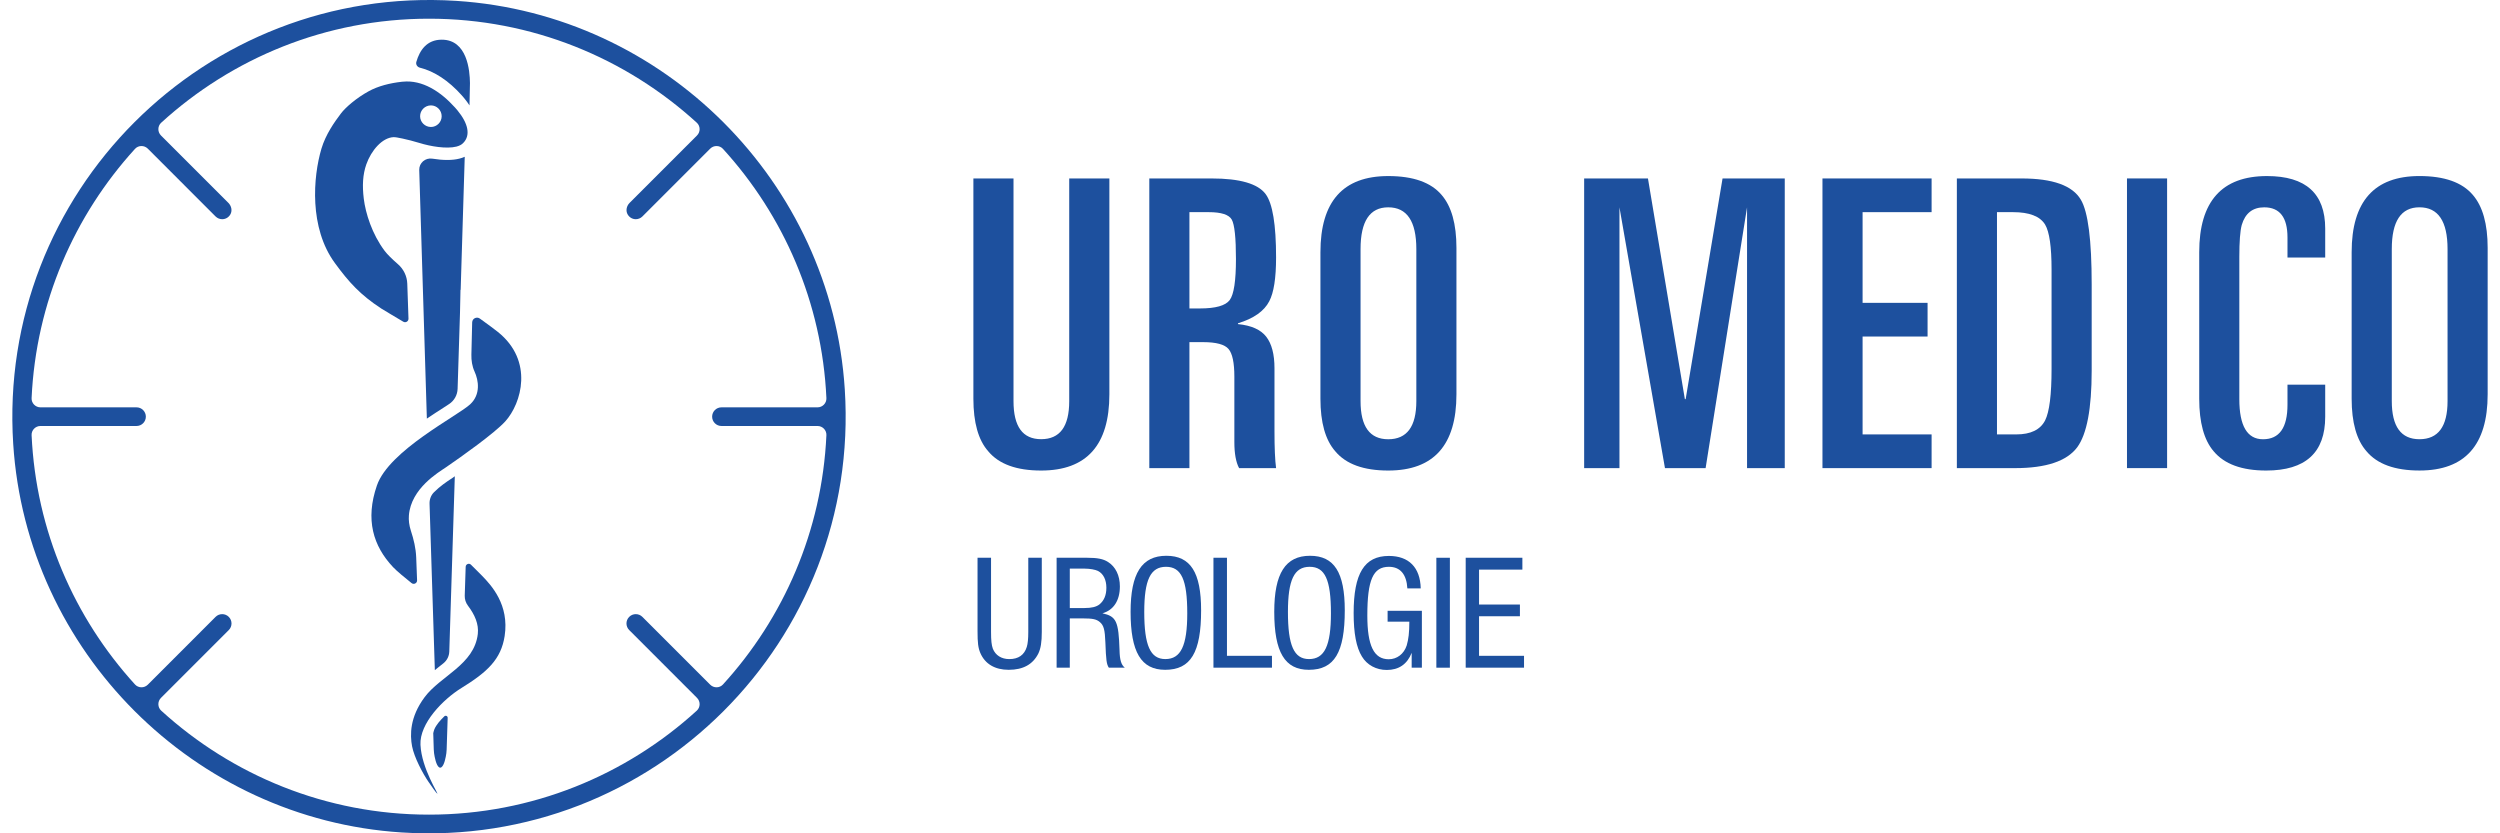 <?xml version="1.0"?>
<svg xmlns="http://www.w3.org/2000/svg" width="144" height="48" viewBox="0 0 144 48" fill="none">
<g clip-path="url(#clip0_1517_6291)">
<path d="M91.247 26.964V10.279H94.922L97.048 22.989H97.094L99.219 10.279H102.802V26.964H100.63V11.943L98.243 26.964H95.902L93.281 11.943V26.964H91.247Z" fill="#1D509E"/>
<path d="M104.974 26.964V10.279H111.26V12.22H107.285V17.444H111.028V19.384H107.285V25.022H111.26V26.964H104.974Z" fill="#1D509E"/>
<path d="M115.026 12.22V25.022H116.136C116.967 25.022 117.522 24.754 117.799 24.215C118.046 23.721 118.17 22.735 118.17 21.256V15.525C118.17 14.215 118.046 13.352 117.799 12.937C117.506 12.459 116.891 12.22 115.952 12.22H115.026ZM112.715 26.964V10.279H116.436C118.239 10.279 119.378 10.687 119.857 11.504C120.272 12.197 120.481 13.823 120.481 16.38V21.348C120.481 23.537 120.203 25.008 119.648 25.763C119.048 26.564 117.854 26.964 116.066 26.964H112.715Z" fill="#1D509E"/>
<path d="M124.825 10.278H122.514V26.963H124.825V10.278Z" fill="#1D509E"/>
<path d="M126.675 22.966V14.531C126.675 11.604 127.976 10.141 130.581 10.141C132.814 10.141 133.932 11.149 133.932 13.168V14.832H131.759V13.676C131.759 12.52 131.312 11.942 130.419 11.942C129.757 11.942 129.324 12.282 129.124 12.96C129.032 13.299 128.985 13.916 128.985 14.808V22.989C128.985 24.531 129.44 25.301 130.349 25.301C131.289 25.301 131.759 24.639 131.759 23.314V22.157H133.932V24.006C133.932 26.071 132.799 27.103 130.534 27.103C129.132 27.103 128.123 26.733 127.507 25.994C126.952 25.347 126.675 24.337 126.675 22.966Z" fill="#1D509E"/>
<path d="M78.368 14.347V23.105C78.368 24.569 78.899 25.301 79.963 25.301C81.041 25.301 81.581 24.569 81.581 23.105V14.347C81.581 12.744 81.041 11.942 79.963 11.942C78.899 11.942 78.368 12.744 78.368 14.347ZM76.057 22.966V14.531C76.057 11.604 77.359 10.141 79.963 10.141C81.396 10.141 82.42 10.503 83.036 11.227C83.607 11.889 83.891 12.906 83.891 14.277V22.712C83.891 25.64 82.582 27.103 79.963 27.103C78.545 27.103 77.528 26.733 76.912 25.994C76.342 25.347 76.057 24.337 76.057 22.966Z" fill="#1D509E"/>
<path d="M61.587 10.278V23.107C61.587 24.571 61.048 25.297 59.97 25.297C58.907 25.297 58.378 24.571 58.378 23.107V10.278H56.067V22.964C56.067 24.339 56.352 25.348 56.92 25.991C57.537 26.735 58.554 27.103 59.97 27.103C62.589 27.103 63.9 25.639 63.9 22.71V10.278H61.587Z" fill="#1D509E"/>
<path d="M137.767 14.346V23.104C137.767 24.568 138.297 25.299 139.361 25.299C140.439 25.299 140.979 24.568 140.979 23.104V14.346C140.979 12.742 140.439 11.941 139.361 11.941C138.297 11.941 137.767 12.742 137.767 14.346ZM135.455 22.965V14.53C135.455 11.603 136.757 10.14 139.361 10.14C140.794 10.14 141.818 10.502 142.434 11.226C143.005 11.889 143.289 12.905 143.289 14.276V22.711C143.289 25.638 141.98 27.102 139.361 27.102C137.943 27.102 136.927 26.731 136.31 25.993C135.74 25.346 135.455 24.336 135.455 22.965Z" fill="#1D509E"/>
<path d="M57.084 32.126V36.388C57.084 36.891 57.112 37.157 57.188 37.365C57.34 37.745 57.682 37.964 58.137 37.964C58.66 37.964 59.001 37.726 59.143 37.262C59.201 37.081 59.229 36.786 59.229 36.407V32.126H60.007V36.398C60.007 36.977 59.95 37.348 59.809 37.642C59.495 38.268 58.935 38.581 58.099 38.581C57.312 38.581 56.742 38.249 56.467 37.613C56.343 37.318 56.306 37.034 56.306 36.35V32.126L57.084 32.126Z" fill="#1D509E"/>
<path d="M61.62 35.023H62.465C62.882 35.023 63.148 34.955 63.329 34.814C63.594 34.596 63.727 34.282 63.727 33.854C63.727 33.4 63.557 33.048 63.243 32.886C63.091 32.811 62.778 32.753 62.483 32.753H61.62V35.023ZM62.626 32.127C63.205 32.127 63.546 32.193 63.813 32.364C64.259 32.639 64.505 33.152 64.505 33.778C64.505 34.585 64.145 35.145 63.5 35.326C64.306 35.506 64.43 35.781 64.486 37.462C64.496 38.022 64.591 38.306 64.789 38.458H63.869C63.737 38.259 63.708 38.031 63.67 37.006C63.642 36.266 63.576 36.019 63.348 35.829C63.157 35.668 62.94 35.62 62.388 35.62H61.62V38.458H60.861V32.127H62.626Z" fill="#1D509E"/>
<path d="M65.909 35.249C65.909 37.185 66.261 37.963 67.124 37.963C68.016 37.963 68.386 37.195 68.386 35.326C68.386 33.389 68.044 32.648 67.162 32.648C66.269 32.648 65.909 33.398 65.909 35.249ZM69.184 35.155C69.184 37.584 68.586 38.581 67.115 38.581C65.729 38.581 65.122 37.564 65.122 35.24C65.122 33.028 65.767 32.013 67.181 32.013C68.576 32.013 69.184 32.971 69.184 35.155Z" fill="#1D509E"/>
<path d="M70.673 32.126V37.775H73.265V38.458H69.895V32.126H70.673Z" fill="#1D509E"/>
<path d="M74.185 35.249C74.185 37.185 74.536 37.963 75.4 37.963C76.292 37.963 76.662 37.195 76.662 35.326C76.662 33.389 76.32 32.648 75.437 32.648C74.546 32.648 74.185 33.398 74.185 35.249ZM77.459 35.155C77.459 37.584 76.861 38.581 75.39 38.581C74.004 38.581 73.397 37.564 73.397 35.24C73.397 33.028 74.042 32.013 75.457 32.013C76.851 32.013 77.459 32.971 77.459 35.155Z" fill="#1D509E"/>
<path d="M81.9 35.183V38.458H81.312V37.603C81.056 38.258 80.571 38.59 79.879 38.59C79.271 38.59 78.739 38.305 78.445 37.812C78.122 37.289 77.97 36.474 77.97 35.316C77.97 33.028 78.587 32.022 80.001 32.022C81.15 32.022 81.806 32.687 81.834 33.892H81.064C81.017 33.084 80.657 32.648 80.001 32.648C79.09 32.648 78.758 33.398 78.758 35.458C78.758 37.195 79.138 37.973 79.992 37.973C80.467 37.973 80.866 37.669 81.027 37.176C81.13 36.815 81.178 36.445 81.178 35.809H79.926V35.183L81.9 35.183Z" fill="#1D509E"/>
<path d="M83.513 32.127H82.734V38.459H83.513V32.127Z" fill="#1D509E"/>
<path d="M87.689 32.126V32.81H85.193V34.821H87.547V35.496H85.193V37.775H87.784V38.458H84.424V32.126H87.689Z" fill="#1D509E"/>
<path d="M68.511 12.22V17.767H69.111C70.02 17.767 70.594 17.605 70.833 17.281C71.072 16.958 71.191 16.172 71.191 14.924C71.191 13.692 71.11 12.933 70.949 12.648C70.787 12.363 70.344 12.22 69.62 12.22H68.511ZM66.2 26.964V10.279H69.781C71.415 10.279 72.454 10.579 72.901 11.18C73.302 11.72 73.502 12.937 73.502 14.831C73.502 16.018 73.371 16.858 73.11 17.351C72.816 17.921 72.216 18.345 71.307 18.622V18.668C72.077 18.745 72.62 18.988 72.936 19.396C73.252 19.804 73.41 20.409 73.41 21.211V24.838C73.41 25.793 73.441 26.502 73.502 26.964H71.372C71.19 26.625 71.099 26.124 71.099 25.462V21.695C71.099 20.894 70.987 20.363 70.763 20.101C70.541 19.839 70.051 19.707 69.296 19.707H68.511V26.964L66.2 26.964Z" fill="#1D509E"/>
<path d="M27.773 33.171C27.587 32.979 27.364 32.757 27.127 32.526C27.016 32.416 26.828 32.493 26.823 32.648C26.805 33.216 26.787 33.771 26.769 34.31C26.763 34.518 26.827 34.72 26.953 34.886C27.352 35.414 27.584 35.95 27.522 36.514C27.319 38.291 25.375 38.927 24.46 40.155C23.597 41.311 23.613 42.337 23.735 42.984C23.856 43.623 24.356 44.564 24.685 45.039C24.857 45.289 25.124 45.677 25.184 45.712C25.295 45.775 24.283 44.285 24.219 42.898C24.161 41.668 25.521 40.279 26.583 39.626C28.079 38.704 28.862 37.971 29.068 36.634C29.344 34.84 28.304 33.717 27.773 33.171Z" fill="#1D509E"/>
<path d="M25.018 42.01C25.134 41.739 25.354 41.493 25.594 41.26C25.667 41.189 25.789 41.244 25.786 41.346C25.755 42.301 25.735 42.947 25.727 43.175C25.722 43.246 25.716 43.313 25.71 43.383C25.679 43.607 25.593 44.085 25.42 44.198C25.381 44.224 25.332 44.224 25.293 44.198C25.121 44.085 25.035 43.608 25.002 43.384C24.997 43.314 24.991 43.245 24.985 43.174C24.98 43.025 24.971 42.701 24.955 42.23C24.975 42.157 24.988 42.08 25.018 42.01Z" fill="#1D509E"/>
<path d="M24.823 7.314C24.477 7.314 24.198 7.034 24.198 6.695C24.198 6.351 24.477 6.071 24.823 6.071C25.161 6.071 25.44 6.351 25.44 6.695C25.44 7.034 25.161 7.314 24.823 7.314ZM26.345 6.351C26.302 6.303 26.253 6.249 26.21 6.195C25.371 5.264 24.327 4.592 23.203 4.705C23.181 4.705 23.165 4.71 23.143 4.71C22.47 4.785 21.782 4.952 21.222 5.264C20.534 5.641 19.899 6.189 19.64 6.533C19.253 7.045 18.763 7.739 18.515 8.562C18.032 10.188 17.8 13.125 19.291 15.154C20.109 16.273 20.759 16.984 21.959 17.77C22.226 17.941 22.694 18.207 23.229 18.53C23.363 18.612 23.534 18.51 23.529 18.354C23.505 17.669 23.483 16.995 23.459 16.337C23.444 15.907 23.249 15.503 22.925 15.22C22.581 14.92 22.31 14.654 22.159 14.454C21.427 13.481 21.055 12.28 20.953 11.441C20.862 10.698 20.894 10.059 21.098 9.472C21.384 8.659 22.018 7.928 22.67 7.9C22.75 7.895 22.945 7.928 23.186 7.981C23.477 8.04 23.837 8.138 24.176 8.239C24.785 8.428 25.71 8.59 26.291 8.444C26.453 8.401 26.587 8.337 26.678 8.239C27.115 7.804 26.98 7.12 26.345 6.351Z" fill="#1D509E"/>
<path d="M28.683 19.124C28.481 18.96 28.105 18.686 27.643 18.352C27.46 18.218 27.203 18.343 27.197 18.57C27.182 19.18 27.167 19.799 27.152 20.424C27.144 20.758 27.195 21.098 27.335 21.403C27.566 21.908 27.697 22.714 27.083 23.287C26.359 23.961 22.406 25.945 21.71 27.963C21.031 29.93 21.494 31.45 22.641 32.667C22.885 32.926 23.34 33.287 23.704 33.584C23.835 33.692 24.03 33.595 24.024 33.427C24.007 32.992 23.99 32.552 23.973 32.105C23.953 31.581 23.831 31.071 23.668 30.574C23.564 30.256 23.531 29.952 23.552 29.693C23.67 28.127 25.28 27.196 25.678 26.923C26.594 26.295 28.486 24.953 29.105 24.27C30.04 23.235 30.755 20.789 28.683 19.124Z" fill="#1D509E"/>
<path d="M26.197 27.433C26.08 31.161 25.967 34.724 25.879 37.53C25.87 37.792 25.75 38.036 25.546 38.201C25.453 38.277 25.358 38.351 25.266 38.423C25.195 38.481 25.119 38.539 25.047 38.6C24.964 36.026 24.857 32.641 24.742 29.015C24.734 28.774 24.82 28.533 24.991 28.36C25.346 28.002 25.741 27.741 25.956 27.599L26.082 27.516L26.131 27.48C26.154 27.465 26.174 27.451 26.197 27.433Z" fill="#1D509E"/>
<path d="M26.59 5.484C26.643 5.543 26.692 5.599 26.737 5.655C26.857 5.8 26.957 5.939 27.043 6.071C27.062 5.353 27.072 4.9 27.07 4.783C27.062 4.061 26.913 2.285 25.445 2.286C24.578 2.285 24.171 2.905 23.982 3.562C23.938 3.713 24.035 3.862 24.188 3.899C25.012 4.102 25.831 4.638 26.59 5.484Z" fill="#1D509E"/>
<path d="M26.769 9.03C26.711 10.891 26.64 13.288 26.557 15.953L26.535 16.697L26.524 16.69L26.517 17.046L26.496 18.012C26.451 19.436 26.404 20.907 26.358 22.397C26.347 22.752 26.165 23.08 25.867 23.274C25.781 23.331 25.692 23.389 25.601 23.448L25.551 23.481C25.242 23.678 24.918 23.887 24.587 24.113C24.421 18.767 24.255 13.44 24.148 9.792C24.136 9.384 24.5 9.075 24.902 9.139C25.204 9.188 25.5 9.214 25.762 9.214C26.025 9.214 26.262 9.189 26.471 9.134C26.574 9.109 26.675 9.073 26.769 9.03Z" fill="#1D509E"/>
<path d="M9.285 40.933C9.072 40.738 9.068 40.402 9.272 40.198L13.178 36.291C13.388 36.082 13.388 35.742 13.178 35.532C12.968 35.322 12.628 35.322 12.418 35.532L8.513 39.438C8.308 39.643 7.972 39.639 7.777 39.426C4.286 35.595 2.074 30.584 1.82 25.066C1.807 24.778 2.042 24.537 2.331 24.537H7.864C8.161 24.537 8.401 24.296 8.401 24C8.401 23.704 8.161 23.463 7.864 23.463H2.331C2.042 23.463 1.807 23.222 1.82 22.933C2.074 17.416 4.286 12.405 7.777 8.574C7.972 8.361 8.308 8.358 8.513 8.562L12.418 12.469C12.524 12.573 12.661 12.626 12.798 12.626C12.979 12.626 13.159 12.536 13.266 12.355C13.393 12.141 13.332 11.863 13.156 11.687L9.272 7.803C9.068 7.599 9.072 7.262 9.285 7.068C13.361 3.351 18.773 1.077 24.71 1.077C30.647 1.077 36.06 3.351 40.135 7.068C40.349 7.262 40.352 7.599 40.148 7.803L36.264 11.687C36.089 11.863 36.028 12.141 36.155 12.355C36.262 12.536 36.442 12.626 36.622 12.626C36.759 12.626 36.897 12.573 37.001 12.469L40.908 8.562C41.112 8.358 41.449 8.361 41.643 8.575C45.135 12.405 47.347 17.416 47.601 22.933C47.614 23.222 47.378 23.463 47.09 23.463H41.556C41.259 23.463 41.019 23.704 41.019 24C41.019 24.296 41.259 24.537 41.556 24.537H47.09C47.378 24.537 47.614 24.778 47.601 25.066C47.347 30.584 45.135 35.595 41.643 39.426C41.449 39.639 41.112 39.643 40.908 39.438L37.001 35.532C36.792 35.322 36.452 35.322 36.242 35.532C36.032 35.742 36.032 36.082 36.242 36.291L40.148 40.198C40.352 40.401 40.349 40.738 40.135 40.933C36.06 44.649 30.647 46.923 24.71 46.923C18.773 46.923 13.361 44.649 9.285 40.933ZM26.279 0.05C11.811 -0.874 -0.165 11.102 0.761 25.569C1.526 37.527 11.184 47.186 23.142 47.95C37.609 48.875 49.586 36.898 48.66 22.431C47.895 10.473 38.236 0.815 26.279 0.05Z" fill="#1D509E"/>
</g>
<defs>
<clipPath id="clip0_1517_6291">
<rect width="142.579" height="48" fill="white" transform="translate(0.71)"/>
</clipPath>
</defs>
</svg>
